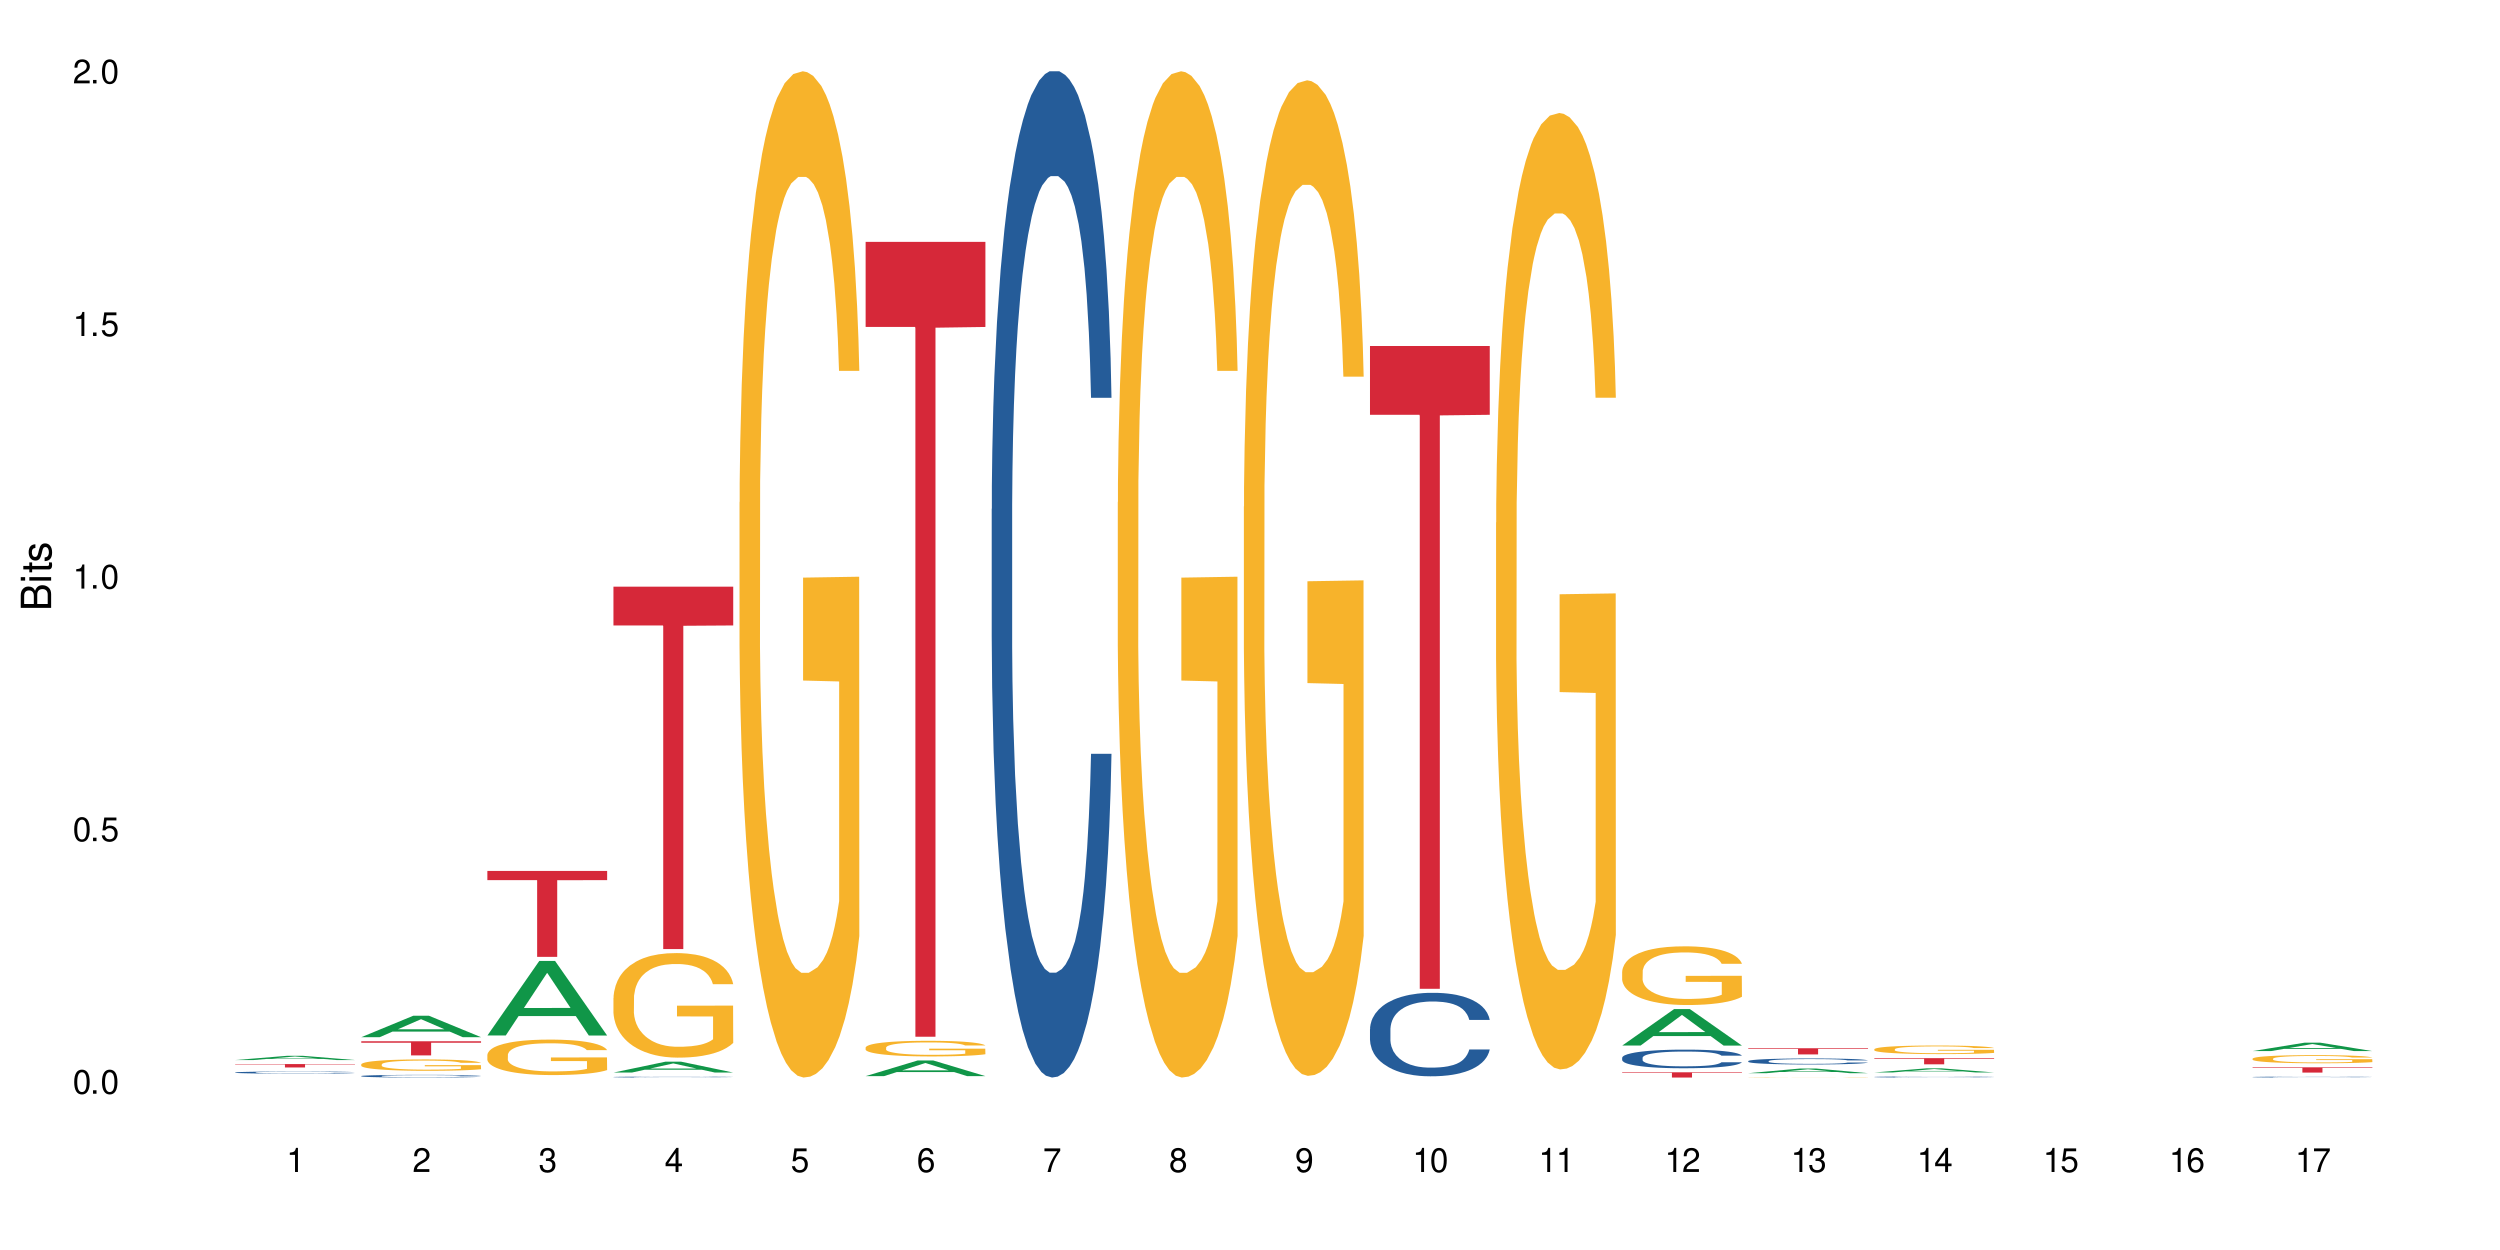 <?xml version="1.0" encoding="UTF-8"?>
<svg xmlns="http://www.w3.org/2000/svg" xmlns:xlink="http://www.w3.org/1999/xlink" width="720" height="360" viewBox="0 0 720 360">
<defs>
<g>
<g id="glyph-0-0">
</g>
<g id="glyph-0-1">
<path d="M 2.641 -6.938 C 2 -6.938 1.422 -6.656 1.078 -6.172 C 0.641 -5.562 0.406 -4.641 0.406 -3.359 C 0.406 -1.016 1.188 0.219 2.641 0.219 C 4.078 0.219 4.859 -1.016 4.859 -3.297 C 4.859 -4.641 4.656 -5.547 4.203 -6.172 C 3.844 -6.656 3.281 -6.938 2.641 -6.938 Z M 2.641 -6.188 C 3.547 -6.188 4 -5.25 4 -3.375 C 4 -1.406 3.562 -0.484 2.625 -0.484 C 1.734 -0.484 1.281 -1.438 1.281 -3.344 C 1.281 -5.25 1.734 -6.188 2.641 -6.188 Z M 2.641 -6.188 "/>
</g>
<g id="glyph-0-2">
<path d="M 1.828 -1 L 0.828 -1 L 0.828 0 L 1.828 0 Z M 1.828 -1 "/>
</g>
<g id="glyph-0-3">
<path d="M 4.562 -6.797 L 1.062 -6.797 L 0.547 -3.094 L 1.328 -3.094 C 1.719 -3.562 2.047 -3.734 2.578 -3.734 C 3.484 -3.734 4.062 -3.109 4.062 -2.094 C 4.062 -1.125 3.484 -0.531 2.578 -0.531 C 1.828 -0.531 1.375 -0.906 1.188 -1.672 L 0.328 -1.672 C 0.453 -1.109 0.547 -0.844 0.75 -0.594 C 1.125 -0.078 1.828 0.219 2.594 0.219 C 3.969 0.219 4.922 -0.781 4.922 -2.219 C 4.922 -3.562 4.031 -4.484 2.719 -4.484 C 2.25 -4.484 1.859 -4.359 1.469 -4.062 L 1.734 -5.969 L 4.562 -5.969 Z M 4.562 -6.797 "/>
</g>
<g id="glyph-0-4">
<path d="M 2.484 -4.938 L 2.484 0 L 3.328 0 L 3.328 -6.938 L 2.766 -6.938 C 2.469 -5.875 2.281 -5.734 0.984 -5.562 L 0.984 -4.938 Z M 2.484 -4.938 "/>
</g>
<g id="glyph-0-5">
<path d="M 4.859 -0.828 L 1.281 -0.828 C 1.359 -1.406 1.672 -1.781 2.5 -2.281 L 3.469 -2.828 C 4.406 -3.344 4.906 -4.062 4.906 -4.906 C 4.906 -5.484 4.672 -6.031 4.266 -6.406 C 3.859 -6.766 3.375 -6.938 2.719 -6.938 C 1.859 -6.938 1.219 -6.625 0.844 -6.031 C 0.609 -5.672 0.5 -5.234 0.484 -4.531 L 1.328 -4.531 C 1.359 -5.016 1.406 -5.281 1.531 -5.516 C 1.75 -5.938 2.188 -6.203 2.703 -6.203 C 3.469 -6.203 4.031 -5.641 4.031 -4.891 C 4.031 -4.344 3.719 -3.859 3.125 -3.516 L 2.234 -3 C 0.812 -2.172 0.406 -1.531 0.328 -0.016 L 4.859 -0.016 Z M 4.859 -0.828 "/>
</g>
<g id="glyph-0-6">
<path d="M 2.125 -3.188 L 2.578 -3.188 C 3.5 -3.188 3.984 -2.766 3.984 -1.922 C 3.984 -1.062 3.469 -0.531 2.594 -0.531 C 1.656 -0.531 1.203 -1 1.156 -2.016 L 0.312 -2.016 C 0.344 -1.453 0.438 -1.094 0.609 -0.781 C 0.953 -0.109 1.625 0.219 2.547 0.219 C 3.953 0.219 4.859 -0.625 4.859 -1.938 C 4.859 -2.828 4.516 -3.297 3.703 -3.594 C 4.344 -3.844 4.656 -4.328 4.656 -5.031 C 4.656 -6.219 3.875 -6.938 2.578 -6.938 C 1.203 -6.938 0.484 -6.172 0.453 -4.703 L 1.297 -4.703 C 1.312 -5.125 1.344 -5.359 1.453 -5.578 C 1.641 -5.969 2.062 -6.203 2.594 -6.203 C 3.344 -6.203 3.797 -5.75 3.797 -5 C 3.797 -4.516 3.609 -4.219 3.25 -4.047 C 3.016 -3.953 2.703 -3.922 2.125 -3.906 Z M 2.125 -3.188 "/>
</g>
<g id="glyph-0-7">
<path d="M 3.141 -1.672 L 3.141 0 L 3.984 0 L 3.984 -1.672 L 4.984 -1.672 L 4.984 -2.438 L 3.984 -2.438 L 3.984 -6.938 L 3.359 -6.938 L 0.266 -2.578 L 0.266 -1.672 Z M 3.141 -2.438 L 1 -2.438 L 3.141 -5.5 Z M 3.141 -2.438 "/>
</g>
<g id="glyph-0-8">
<path d="M 4.781 -5.125 C 4.609 -6.266 3.891 -6.938 2.844 -6.938 C 2.094 -6.938 1.422 -6.578 1.031 -5.953 C 0.594 -5.266 0.406 -4.422 0.406 -3.172 C 0.406 -2 0.578 -1.25 0.984 -0.641 C 1.359 -0.078 1.953 0.219 2.703 0.219 C 3.984 0.219 4.922 -0.75 4.922 -2.094 C 4.922 -3.375 4.062 -4.281 2.844 -4.281 C 2.172 -4.281 1.641 -4.031 1.281 -3.516 C 1.281 -5.234 1.828 -6.188 2.797 -6.188 C 3.391 -6.188 3.797 -5.797 3.938 -5.125 Z M 2.734 -3.531 C 3.547 -3.531 4.062 -2.953 4.062 -2.031 C 4.062 -1.156 3.484 -0.531 2.703 -0.531 C 1.922 -0.531 1.328 -1.188 1.328 -2.078 C 1.328 -2.938 1.906 -3.531 2.734 -3.531 Z M 2.734 -3.531 "/>
</g>
<g id="glyph-0-9">
<path d="M 4.984 -6.797 L 0.438 -6.797 L 0.438 -5.969 L 4.109 -5.969 C 2.5 -3.656 1.828 -2.234 1.328 0 L 2.219 0 C 2.594 -2.172 3.453 -4.047 4.984 -6.094 Z M 4.984 -6.797 "/>
</g>
<g id="glyph-0-10">
<path d="M 3.75 -3.656 C 4.469 -4.094 4.688 -4.438 4.688 -5.078 C 4.688 -6.172 3.844 -6.938 2.641 -6.938 C 1.438 -6.938 0.594 -6.172 0.594 -5.094 C 0.594 -4.438 0.812 -4.094 1.516 -3.656 C 0.734 -3.266 0.359 -2.703 0.359 -1.922 C 0.359 -0.656 1.281 0.219 2.641 0.219 C 3.984 0.219 4.922 -0.656 4.922 -1.922 C 4.922 -2.703 4.531 -3.266 3.75 -3.656 Z M 2.641 -6.188 C 3.359 -6.188 3.812 -5.75 3.812 -5.062 C 3.812 -4.406 3.344 -3.984 2.641 -3.984 C 1.922 -3.984 1.453 -4.406 1.453 -5.078 C 1.453 -5.75 1.922 -6.188 2.641 -6.188 Z M 2.641 -3.266 C 3.484 -3.266 4.062 -2.719 4.062 -1.906 C 4.062 -1.078 3.484 -0.531 2.625 -0.531 C 1.797 -0.531 1.219 -1.094 1.219 -1.906 C 1.219 -2.719 1.781 -3.266 2.641 -3.266 Z M 2.641 -3.266 "/>
</g>
<g id="glyph-0-11">
<path d="M 0.516 -1.578 C 0.672 -0.453 1.406 0.219 2.438 0.219 C 3.188 0.219 3.859 -0.141 4.266 -0.766 C 4.688 -1.453 4.891 -2.297 4.891 -3.547 C 4.891 -4.719 4.703 -5.453 4.312 -6.078 C 3.938 -6.641 3.344 -6.938 2.594 -6.938 C 1.297 -6.938 0.359 -5.969 0.359 -4.625 C 0.359 -3.344 1.234 -2.453 2.453 -2.453 C 3.094 -2.453 3.578 -2.672 4.016 -3.203 C 4 -1.484 3.469 -0.531 2.5 -0.531 C 1.906 -0.531 1.484 -0.906 1.359 -1.578 Z M 2.578 -6.203 C 3.375 -6.203 3.969 -5.531 3.969 -4.641 C 3.969 -3.797 3.391 -3.188 2.547 -3.188 C 1.734 -3.188 1.234 -3.766 1.234 -4.688 C 1.234 -5.562 1.797 -6.203 2.578 -6.203 Z M 2.578 -6.203 "/>
</g>
<g id="glyph-1-0">
</g>
<g id="glyph-1-1">
<path d="M 0 -0.953 L 0 -4.891 C 0 -5.719 -0.234 -6.344 -0.734 -6.797 C -1.188 -7.234 -1.812 -7.469 -2.5 -7.469 C -3.547 -7.469 -4.188 -7 -4.625 -5.875 C -4.984 -6.688 -5.625 -7.094 -6.531 -7.094 C -7.172 -7.094 -7.734 -6.859 -8.141 -6.391 C -8.562 -5.922 -8.75 -5.344 -8.75 -4.5 L -8.75 -0.953 Z M -4.984 -2.062 L -7.766 -2.062 L -7.766 -4.219 C -7.766 -4.844 -7.688 -5.203 -7.453 -5.5 C -7.219 -5.812 -6.859 -5.969 -6.375 -5.969 C -5.891 -5.969 -5.531 -5.812 -5.297 -5.5 C -5.062 -5.203 -4.984 -4.844 -4.984 -4.219 Z M -0.984 -2.062 L -4 -2.062 L -4 -4.781 C -4 -5.766 -3.438 -6.359 -2.484 -6.359 C -1.547 -6.359 -0.984 -5.766 -0.984 -4.781 Z M -0.984 -2.062 "/>
</g>
<g id="glyph-1-2">
<path d="M -6.281 -1.797 L -6.281 -0.797 L 0 -0.797 L 0 -1.797 Z M -8.75 -1.797 L -8.75 -0.797 L -7.484 -0.797 L -7.484 -1.797 Z M -8.75 -1.797 "/>
</g>
<g id="glyph-1-3">
<path d="M -6.281 -3.047 L -6.281 -2.016 L -8.016 -2.016 L -8.016 -1.016 L -6.281 -1.016 L -6.281 -0.172 L -5.469 -0.172 L -5.469 -1.016 L -0.719 -1.016 C -0.078 -1.016 0.281 -1.453 0.281 -2.234 C 0.281 -2.5 0.25 -2.719 0.188 -3.047 L -0.641 -3.047 C -0.609 -2.906 -0.594 -2.766 -0.594 -2.562 C -0.594 -2.141 -0.719 -2.016 -1.156 -2.016 L -5.469 -2.016 L -5.469 -3.047 Z M -6.281 -3.047 "/>
</g>
<g id="glyph-1-4">
<path d="M -4.531 -5.25 C -5.766 -5.25 -6.469 -4.422 -6.469 -2.969 C -6.469 -1.516 -5.719 -0.562 -4.547 -0.562 C -3.562 -0.562 -3.094 -1.062 -2.734 -2.562 L -2.516 -3.484 C -2.344 -4.188 -2.094 -4.469 -1.641 -4.469 C -1.047 -4.469 -0.641 -3.875 -0.641 -3 C -0.641 -2.453 -0.797 -2 -1.062 -1.75 C -1.25 -1.594 -1.422 -1.531 -1.875 -1.469 L -1.875 -0.406 C -0.422 -0.453 0.281 -1.266 0.281 -2.922 C 0.281 -4.5 -0.5 -5.516 -1.719 -5.516 C -2.656 -5.516 -3.172 -4.984 -3.469 -3.734 L -3.703 -2.766 C -3.891 -1.953 -4.156 -1.609 -4.594 -1.609 C -5.188 -1.609 -5.547 -2.125 -5.547 -2.938 C -5.547 -3.75 -5.203 -4.172 -4.531 -4.203 Z M -4.531 -5.25 "/>
</g>
</g>
</defs>
<rect x="-72" y="-36" width="864" height="432" fill="rgb(100%, 100%, 100%)" fill-opacity="1"/>
<path fill-rule="nonzero" fill="rgb(6.275%, 58.824%, 28.235%)" fill-opacity="1" d="M 67.73 305.293 L 67.77 305.293 L 82.695 304.07 L 87.227 304.07 L 102.23 305.297 L 96.957 305.297 L 93.199 304.977 L 76.723 304.977 L 73.039 305.293 L 67.73 305.293 L 78.309 304.844 L 91.688 304.844 L 85.016 304.27 L 84.941 304.27 L 84.871 304.273 L 78.273 304.844 L 78.309 304.844 Z M 67.73 305.293 "/>
<path fill-rule="nonzero" fill="rgb(14.51%, 36.078%, 60%)" fill-opacity="1" d="M 67.73 308.867 L 67.773 308.863 L 67.773 308.852 L 67.898 308.832 L 68.195 308.805 L 68.488 308.785 L 69.246 308.75 L 70.297 308.719 L 71.391 308.695 L 72.191 308.68 L 72.906 308.668 L 74.547 308.648 L 75.598 308.637 L 76.734 308.629 L 78.121 308.617 L 79.133 308.613 L 81.402 308.605 L 83.086 308.602 L 84.391 308.598 L 87.211 308.598 L 88.891 308.602 L 90.113 308.602 L 91.457 308.609 L 92.594 308.613 L 94.57 308.625 L 96.34 308.641 L 97.137 308.648 L 98.402 308.668 L 99.367 308.684 L 100.043 308.699 L 100.797 308.719 L 101.473 308.746 L 101.977 308.773 L 102.23 308.797 L 96.34 308.797 L 96.043 308.773 L 95.707 308.758 L 95.078 308.734 L 94.445 308.719 L 93.562 308.703 L 92.762 308.691 L 91.668 308.68 L 90.703 308.676 L 89.691 308.668 L 88.723 308.664 L 83.93 308.664 L 82.289 308.668 L 81.402 308.672 L 80.141 308.68 L 79.258 308.688 L 78.207 308.699 L 77.492 308.707 L 76.609 308.723 L 75.977 308.734 L 75.262 308.754 L 74.84 308.77 L 74.461 308.785 L 74.125 308.801 L 73.875 308.82 L 73.703 308.844 L 73.621 308.863 L 73.621 308.949 L 73.703 308.969 L 73.914 308.992 L 74.461 309.027 L 75.262 309.059 L 76.188 309.082 L 77.07 309.098 L 77.574 309.105 L 78.25 309.113 L 79.301 309.125 L 80.816 309.137 L 81.699 309.141 L 83.043 309.148 L 87.926 309.148 L 89.02 309.145 L 90.156 309.141 L 91.711 309.129 L 92.68 309.121 L 93.52 309.109 L 94.152 309.098 L 94.57 309.09 L 95.203 309.074 L 95.707 309.055 L 96.086 309.035 L 96.34 309.016 L 102.23 309.016 L 101.977 309.039 L 101.598 309.059 L 101.219 309.074 L 100.629 309.094 L 99.957 309.113 L 98.988 309.133 L 98.191 309.145 L 97.137 309.16 L 96.172 309.172 L 95.117 309.18 L 93.562 309.191 L 92.551 309.195 L 91.457 309.203 L 90.156 309.207 L 88.516 309.211 L 86.746 309.211 L 85.105 309.215 L 83.34 309.211 L 82.035 309.211 L 80.309 309.203 L 78.164 309.195 L 76.609 309.184 L 75.387 309.172 L 74.336 309.16 L 73.156 309.148 L 71.645 309.121 L 70.719 309.102 L 70.086 309.086 L 69.371 309.066 L 68.867 309.047 L 68.277 309.016 L 67.855 308.973 L 67.73 308.941 Z M 67.73 308.867 "/>
<path fill-rule="nonzero" fill="rgb(83.922%, 15.686%, 22.353%)" fill-opacity="1" d="M 67.73 306.457 L 102.23 306.457 L 102.23 306.562 L 87.852 306.562 L 87.852 307.434 L 82.066 307.434 L 82.066 306.566 L 81.984 306.562 L 67.73 306.562 Z M 67.73 306.457 "/>
<path fill-rule="nonzero" fill="rgb(6.275%, 58.824%, 28.235%)" fill-opacity="1" d="M 104.043 298.707 L 104.082 298.699 L 119.008 292.539 L 123.543 292.539 L 138.543 298.711 L 133.273 298.711 L 129.512 297.102 L 113.039 297.102 L 109.352 298.707 L 104.043 298.707 L 114.621 296.434 L 128 296.43 L 121.332 293.551 L 121.258 293.543 L 121.184 293.559 L 114.586 296.43 L 114.621 296.434 Z M 104.043 298.707 "/>
<path fill-rule="nonzero" fill="rgb(14.51%, 36.078%, 60%)" fill-opacity="1" d="M 104.043 309.895 L 104.086 309.895 L 104.086 309.879 L 104.211 309.852 L 104.508 309.816 L 104.801 309.793 L 105.559 309.754 L 106.609 309.711 L 107.703 309.68 L 108.504 309.664 L 109.219 309.648 L 110.859 309.621 L 111.91 309.609 L 113.047 309.598 L 114.438 309.586 L 115.445 309.578 L 117.719 309.566 L 119.398 309.562 L 120.703 309.559 L 123.523 309.559 L 125.207 309.562 L 126.426 309.566 L 127.773 309.57 L 128.91 309.578 L 130.887 309.594 L 132.652 309.613 L 133.453 309.625 L 134.715 309.645 L 135.684 309.668 L 136.355 309.688 L 137.113 309.711 L 137.785 309.742 L 138.289 309.781 L 138.543 309.809 L 132.652 309.809 L 132.359 309.781 L 132.023 309.762 L 131.391 309.73 L 130.758 309.711 L 129.875 309.691 L 129.078 309.676 L 127.984 309.664 L 127.016 309.656 L 126.004 309.648 L 125.039 309.645 L 123.188 309.641 L 120.242 309.641 L 118.602 309.648 L 117.719 309.652 L 116.457 309.66 L 115.57 309.672 L 114.52 309.684 L 113.805 309.695 L 112.922 309.715 L 112.289 309.73 L 111.574 309.754 L 111.156 309.773 L 110.777 309.793 L 110.438 309.816 L 110.188 309.84 L 110.02 309.867 L 109.934 309.891 L 109.934 310 L 110.02 310.027 L 110.23 310.059 L 110.777 310.102 L 111.574 310.137 L 112.5 310.168 L 113.383 310.188 L 113.891 310.199 L 114.562 310.211 L 115.613 310.223 L 117.129 310.238 L 118.012 310.242 L 119.359 310.25 L 124.238 310.25 L 125.332 310.246 L 126.469 310.238 L 128.023 310.227 L 128.992 310.215 L 129.832 310.203 L 130.465 310.191 L 130.887 310.18 L 131.516 310.156 L 132.023 310.133 L 132.398 310.109 L 132.652 310.082 L 138.543 310.082 L 138.289 310.113 L 137.91 310.141 L 137.531 310.16 L 136.945 310.184 L 136.27 310.207 L 135.305 310.23 L 134.504 310.246 L 133.453 310.266 L 132.484 310.277 L 131.434 310.289 L 129.875 310.305 L 128.867 310.312 L 127.773 310.316 L 126.469 310.324 L 124.828 310.328 L 123.059 310.332 L 119.652 310.332 L 118.348 310.328 L 116.625 310.32 L 114.477 310.309 L 112.922 310.297 L 111.703 310.281 L 110.648 310.27 L 109.473 310.25 L 107.957 310.219 L 107.031 310.195 L 106.402 310.176 L 105.684 310.148 L 105.18 310.121 L 104.59 310.082 L 104.172 310.031 L 104.043 309.992 Z M 104.043 309.895 "/>
<path fill-rule="nonzero" fill="rgb(96.863%, 70.196%, 16.863%)" fill-opacity="1" d="M 104.043 306.52 L 104.086 306.516 L 104.086 306.457 L 104.254 306.32 L 104.676 306.137 L 105.223 305.984 L 105.812 305.863 L 106.191 305.801 L 106.82 305.711 L 107.367 305.645 L 108.758 305.512 L 110.523 305.383 L 111.492 305.328 L 112.586 305.277 L 114.141 305.223 L 114.855 305.203 L 117.043 305.152 L 119.527 305.125 L 122.262 305.113 L 123.523 305.117 L 125.25 305.129 L 127.605 305.164 L 128.949 305.191 L 130.004 305.223 L 131.098 305.262 L 132.441 305.32 L 133.703 305.395 L 134.715 305.465 L 135.723 305.555 L 136.566 305.652 L 137.281 305.754 L 137.91 305.883 L 138.289 305.984 L 138.543 306.09 L 132.695 306.09 L 132.359 305.984 L 131.98 305.906 L 131.348 305.805 L 130.719 305.734 L 130.086 305.676 L 128.91 305.602 L 127.898 305.551 L 126.637 305.512 L 125.418 305.484 L 124.027 305.465 L 123.188 305.457 L 120.957 305.457 L 118.938 305.48 L 117.758 305.504 L 116.918 305.527 L 115.738 305.574 L 115.023 305.609 L 114.605 305.633 L 113.344 305.727 L 112.5 305.809 L 112.039 305.867 L 111.449 305.957 L 111.027 306.039 L 110.566 306.156 L 110.312 306.246 L 109.977 306.449 L 109.934 306.988 L 110.062 307.105 L 110.312 307.227 L 110.648 307.336 L 111.156 307.449 L 111.66 307.535 L 112.543 307.652 L 113.301 307.73 L 113.891 307.781 L 115.023 307.863 L 115.488 307.891 L 116.582 307.941 L 117.719 307.984 L 119.105 308.02 L 120.156 308.039 L 121.84 308.055 L 123.984 308.055 L 126.512 308.035 L 128.109 308.012 L 129.203 307.988 L 129.918 307.969 L 130.801 307.934 L 131.434 307.902 L 132.023 307.871 L 132.738 307.82 L 132.738 307.105 L 122.344 307.102 L 122.344 306.766 L 138.5 306.762 L 138.543 307.934 L 137.66 308.016 L 136.566 308.094 L 135.512 308.152 L 134.418 308.203 L 132.863 308.262 L 131.602 308.297 L 129.664 308.34 L 127.898 308.367 L 126.047 308.383 L 124.406 308.395 L 122.473 308.395 L 120.746 308.391 L 118.895 308.371 L 117.422 308.348 L 116.078 308.316 L 114.73 308.277 L 113.047 308.215 L 111.953 308.164 L 110.816 308.102 L 109.684 308.027 L 108.672 307.945 L 108 307.883 L 107.324 307.812 L 106.609 307.723 L 105.938 307.621 L 105.434 307.527 L 104.969 307.422 L 104.633 307.324 L 104.297 307.188 L 104.129 307.082 L 104.043 306.988 Z M 104.043 306.52 "/>
<path fill-rule="nonzero" fill="rgb(83.922%, 15.686%, 22.353%)" fill-opacity="1" d="M 104.043 299.875 L 138.543 299.875 L 138.543 300.312 L 124.164 300.316 L 124.164 303.949 L 118.379 303.949 L 118.379 300.32 L 118.297 300.312 L 104.043 300.312 Z M 104.043 299.875 "/>
<path fill-rule="nonzero" fill="rgb(6.275%, 58.824%, 28.235%)" fill-opacity="1" d="M 140.359 298.219 L 140.395 298.199 L 155.32 276.742 L 159.855 276.742 L 174.855 298.238 L 169.586 298.238 L 165.828 292.629 L 149.352 292.629 L 145.664 298.219 L 140.359 298.219 L 150.938 290.309 L 164.316 290.285 L 157.645 280.254 L 157.57 280.234 L 157.496 280.293 L 150.898 290.285 L 150.938 290.309 Z M 140.359 298.219 "/>
<path fill-rule="nonzero" fill="rgb(96.863%, 70.196%, 16.863%)" fill-opacity="1" d="M 140.359 303.781 L 140.398 303.77 L 140.398 303.582 L 140.57 303.164 L 140.988 302.586 L 141.535 302.109 L 142.125 301.734 L 142.504 301.539 L 143.137 301.262 L 143.684 301.055 L 145.07 300.637 L 146.836 300.242 L 147.805 300.074 L 148.898 299.918 L 150.457 299.738 L 151.172 299.676 L 153.359 299.523 L 155.84 299.43 L 158.574 299.402 L 159.836 299.414 L 161.562 299.449 L 163.918 299.555 L 165.266 299.645 L 166.316 299.738 L 167.41 299.859 L 168.754 300.047 L 170.02 300.27 L 171.027 300.496 L 172.039 300.773 L 172.879 301.074 L 173.594 301.402 L 174.227 301.793 L 174.605 302.117 L 174.855 302.445 L 169.008 302.445 L 168.672 302.117 L 168.293 301.867 L 167.66 301.559 L 167.031 301.336 L 166.398 301.156 L 165.223 300.914 L 164.211 300.766 L 162.949 300.637 L 161.73 300.551 L 160.34 300.496 L 159.5 300.477 L 157.27 300.477 L 155.25 300.543 L 154.074 300.617 L 153.23 300.691 L 152.055 300.832 L 151.34 300.941 L 150.918 301.02 L 149.656 301.309 L 148.812 301.566 L 148.352 301.746 L 147.762 302.027 L 147.344 302.277 L 146.879 302.652 L 146.625 302.93 L 146.289 303.566 L 146.25 305.246 L 146.375 305.598 L 146.625 305.98 L 146.965 306.316 L 147.469 306.672 L 147.973 306.941 L 148.855 307.309 L 149.613 307.551 L 150.203 307.707 L 151.34 307.961 L 151.801 308.043 L 152.895 308.211 L 154.031 308.344 L 155.418 308.453 L 156.473 308.512 L 158.152 308.559 L 160.301 308.559 L 162.824 308.5 L 164.422 308.426 L 165.516 308.352 L 166.23 308.285 L 167.113 308.184 L 167.746 308.09 L 168.336 307.988 L 169.051 307.828 L 169.051 305.598 L 158.66 305.59 L 158.66 304.547 L 174.812 304.535 L 174.855 308.184 L 173.973 308.438 L 172.879 308.68 L 171.828 308.867 L 170.734 309.023 L 169.176 309.203 L 167.914 309.312 L 165.98 309.445 L 164.211 309.527 L 162.359 309.582 L 160.719 309.613 L 158.785 309.621 L 157.059 309.602 L 155.211 309.547 L 153.738 309.473 L 152.391 309.379 L 151.043 309.258 L 149.359 309.062 L 148.266 308.902 L 147.133 308.707 L 145.996 308.473 L 144.984 308.223 L 144.312 308.027 L 143.641 307.801 L 142.926 307.523 L 142.25 307.203 L 141.746 306.914 L 141.285 306.59 L 140.945 306.281 L 140.609 305.859 L 140.441 305.523 L 140.359 305.234 Z M 140.359 303.781 "/>
<path fill-rule="nonzero" fill="rgb(83.922%, 15.686%, 22.353%)" fill-opacity="1" d="M 140.359 250.828 L 174.855 250.828 L 174.855 253.477 L 160.477 253.5 L 160.477 275.578 L 154.695 275.578 L 154.695 253.523 L 154.609 253.477 L 140.359 253.477 Z M 140.359 250.828 "/>
<path fill-rule="nonzero" fill="rgb(6.275%, 58.824%, 28.235%)" fill-opacity="1" d="M 176.672 308.898 L 176.707 308.895 L 191.637 305.766 L 196.168 305.766 L 211.168 308.898 L 205.898 308.898 L 202.141 308.082 L 185.664 308.082 L 181.98 308.898 L 176.672 308.898 L 187.25 307.742 L 200.629 307.742 L 193.957 306.277 L 193.883 306.273 L 193.809 306.285 L 187.211 307.742 L 187.25 307.742 Z M 176.672 308.898 "/>
<path fill-rule="nonzero" fill="rgb(14.51%, 36.078%, 60%)" fill-opacity="1" d="M 176.672 310.18 L 176.715 310.18 L 176.715 310.176 L 176.84 310.164 L 177.133 310.152 L 177.43 310.145 L 178.188 310.129 L 179.238 310.117 L 180.332 310.105 L 181.133 310.102 L 181.848 310.094 L 183.488 310.086 L 184.539 310.082 L 185.676 310.078 L 187.062 310.074 L 188.074 310.07 L 190.344 310.066 L 192.027 310.066 L 193.332 310.062 L 196.152 310.062 L 197.832 310.066 L 200.398 310.066 L 201.535 310.07 L 203.512 310.074 L 205.281 310.082 L 206.078 310.086 L 207.34 310.094 L 208.309 310.102 L 208.98 310.109 L 209.738 310.117 L 210.414 310.129 L 210.918 310.141 L 211.168 310.152 L 205.281 310.152 L 204.984 310.141 L 204.648 310.133 L 204.02 310.125 L 203.387 310.117 L 202.504 310.109 L 201.703 310.105 L 200.609 310.102 L 199.641 310.098 L 198.633 310.094 L 197.664 310.094 L 195.812 310.09 L 193.668 310.09 L 192.867 310.094 L 191.227 310.094 L 190.344 310.098 L 189.082 310.098 L 188.199 310.102 L 187.148 310.109 L 186.434 310.113 L 185.547 310.117 L 184.918 310.125 L 184.203 310.133 L 183.781 310.137 L 183.402 310.145 L 183.066 310.152 L 182.812 310.16 L 182.645 310.172 L 182.562 310.18 L 182.562 310.219 L 182.645 310.227 L 182.855 310.238 L 183.402 310.25 L 184.203 310.266 L 185.129 310.273 L 186.012 310.281 L 186.516 310.285 L 187.188 310.289 L 188.242 310.293 L 189.754 310.301 L 190.641 310.301 L 191.984 310.305 L 196.867 310.305 L 197.961 310.301 L 199.094 310.301 L 200.652 310.297 L 201.621 310.293 L 202.461 310.289 L 203.094 310.281 L 203.512 310.277 L 204.145 310.27 L 204.648 310.262 L 205.027 310.254 L 205.281 310.246 L 211.168 310.246 L 210.918 310.254 L 210.539 310.266 L 210.16 310.273 L 209.57 310.281 L 208.898 310.289 L 207.93 310.297 L 207.133 310.305 L 206.078 310.309 L 205.113 310.312 L 204.059 310.316 L 202.504 310.324 L 201.492 310.324 L 200.398 310.328 L 199.094 310.328 L 197.453 310.332 L 190.977 310.332 L 189.25 310.328 L 187.105 310.324 L 185.547 310.32 L 184.328 310.316 L 183.277 310.309 L 182.098 310.305 L 180.586 310.293 L 179.66 310.285 L 179.027 310.277 L 178.312 310.27 L 177.809 310.258 L 177.219 310.246 L 176.797 310.227 L 176.672 310.215 Z M 176.672 310.18 "/>
<path fill-rule="nonzero" fill="rgb(96.863%, 70.196%, 16.863%)" fill-opacity="1" d="M 176.672 287.387 L 176.715 287.359 L 176.715 286.809 L 176.883 285.57 L 177.305 283.867 L 177.852 282.465 L 178.438 281.363 L 178.816 280.785 L 179.449 279.961 L 179.996 279.355 L 181.383 278.117 L 183.152 276.965 L 184.117 276.469 L 185.211 276 L 186.77 275.48 L 187.484 275.285 L 189.672 274.848 L 192.152 274.57 L 194.887 274.488 L 196.152 274.516 L 197.875 274.625 L 200.23 274.93 L 201.578 275.203 L 202.629 275.48 L 203.723 275.836 L 205.07 276.387 L 206.332 277.047 L 207.34 277.707 L 208.352 278.531 L 209.191 279.41 L 209.906 280.375 L 210.539 281.527 L 210.918 282.492 L 211.168 283.453 L 205.32 283.453 L 204.984 282.492 L 204.605 281.75 L 203.977 280.84 L 203.344 280.18 L 202.715 279.66 L 201.535 278.945 L 200.527 278.504 L 199.266 278.117 L 198.043 277.871 L 196.656 277.707 L 195.812 277.652 L 193.586 277.652 L 191.566 277.844 L 190.387 278.062 L 189.547 278.285 L 188.367 278.695 L 187.652 279.027 L 187.23 279.246 L 185.969 280.098 L 185.129 280.867 L 184.664 281.391 L 184.078 282.215 L 183.656 282.957 L 183.191 284.059 L 182.941 284.883 L 182.605 286.754 L 182.562 291.703 L 182.688 292.75 L 182.941 293.875 L 183.277 294.867 L 183.781 295.91 L 184.285 296.711 L 185.172 297.781 L 185.926 298.496 L 186.516 298.965 L 187.652 299.707 L 188.113 299.953 L 189.207 300.449 L 190.344 300.836 L 191.734 301.164 L 192.785 301.328 L 194.469 301.469 L 196.613 301.469 L 199.137 301.301 L 200.734 301.082 L 201.828 300.863 L 202.547 300.668 L 203.43 300.367 L 204.059 300.094 L 204.648 299.789 L 205.363 299.32 L 205.363 292.75 L 194.973 292.723 L 194.973 289.641 L 211.129 289.613 L 211.168 300.367 L 210.285 301.109 L 209.191 301.824 L 208.141 302.375 L 207.047 302.844 L 205.488 303.363 L 204.227 303.695 L 202.293 304.078 L 200.527 304.328 L 198.676 304.492 L 197.035 304.574 L 195.098 304.602 L 193.375 304.547 L 191.523 304.383 L 190.051 304.164 L 188.703 303.887 L 187.359 303.531 L 185.676 302.953 L 184.582 302.484 L 183.445 301.906 L 182.309 301.219 L 181.301 300.477 L 180.625 299.898 L 179.953 299.238 L 179.238 298.414 L 178.566 297.48 L 178.059 296.625 L 177.598 295.664 L 177.262 294.758 L 176.926 293.52 L 176.758 292.527 L 176.672 291.676 Z M 176.672 287.387 "/>
<path fill-rule="nonzero" fill="rgb(83.922%, 15.686%, 22.353%)" fill-opacity="1" d="M 176.672 168.957 L 211.168 168.957 L 211.168 180.129 L 196.793 180.227 L 196.793 273.324 L 191.008 273.324 L 191.008 180.324 L 190.922 180.129 L 176.672 180.129 Z M 176.672 168.957 "/>
<path fill-rule="nonzero" fill="rgb(96.863%, 70.196%, 16.863%)" fill-opacity="1" d="M 212.984 144.652 L 213.027 144.387 L 213.027 139.094 L 213.195 127.184 L 213.617 110.777 L 214.164 97.277 L 214.754 86.691 L 215.133 81.133 L 215.762 73.195 L 216.309 67.371 L 217.699 55.461 L 219.465 44.348 L 220.434 39.582 L 221.527 35.082 L 223.082 30.055 L 223.797 28.203 L 225.984 23.965 L 228.469 21.32 L 231.203 20.527 L 232.465 20.789 L 234.188 21.848 L 236.547 24.762 L 237.891 27.406 L 238.941 30.055 L 240.035 33.496 L 241.383 38.789 L 242.645 45.141 L 243.656 51.492 L 244.664 59.43 L 245.508 67.902 L 246.223 77.164 L 246.852 88.281 L 247.23 97.543 L 247.484 106.805 L 241.637 106.805 L 241.301 97.543 L 240.922 90.398 L 240.289 81.664 L 239.656 75.312 L 239.027 70.281 L 237.848 63.402 L 236.84 59.168 L 235.578 55.461 L 234.355 53.078 L 232.969 51.492 L 232.129 50.961 L 229.898 50.961 L 227.879 52.816 L 226.699 54.934 L 225.859 57.051 L 224.68 61.02 L 223.965 64.195 L 223.547 66.312 L 222.281 74.516 L 221.441 81.93 L 220.98 86.957 L 220.391 94.898 L 219.969 102.043 L 219.508 112.629 L 219.254 120.57 L 218.918 138.566 L 218.875 186.207 L 219 196.262 L 219.254 207.113 L 219.59 216.641 L 220.094 226.699 L 220.602 234.375 L 221.484 244.695 L 222.242 251.578 L 222.828 256.078 L 223.965 263.223 L 224.43 265.605 L 225.523 270.367 L 226.66 274.074 L 228.047 277.25 L 229.098 278.836 L 230.781 280.16 L 232.926 280.16 L 235.449 278.574 L 237.051 276.457 L 238.145 274.34 L 238.859 272.484 L 239.742 269.574 L 240.375 266.926 L 240.961 264.016 L 241.676 259.516 L 241.676 196.262 L 231.285 195.996 L 231.285 166.355 L 247.441 166.09 L 247.484 269.574 L 246.602 276.719 L 245.508 283.602 L 244.453 288.895 L 243.359 293.395 L 241.805 298.422 L 240.543 301.598 L 238.605 305.305 L 236.84 307.688 L 234.988 309.273 L 233.348 310.066 L 231.414 310.332 L 229.688 309.805 L 227.836 308.215 L 226.363 306.098 L 225.02 303.453 L 223.672 300.012 L 221.988 294.453 L 220.895 289.953 L 219.758 284.395 L 218.621 277.777 L 217.613 270.633 L 216.941 265.074 L 216.266 258.723 L 215.551 250.781 L 214.879 241.785 L 214.375 233.578 L 213.91 224.316 L 213.574 215.582 L 213.238 203.672 L 213.07 194.145 L 212.984 185.941 Z M 212.984 144.652 "/>
<path fill-rule="nonzero" fill="rgb(6.275%, 58.824%, 28.235%)" fill-opacity="1" d="M 249.301 309.922 L 249.336 309.918 L 264.262 305.422 L 268.797 305.422 L 283.797 309.926 L 278.527 309.926 L 274.766 308.75 L 258.293 308.75 L 254.605 309.922 L 249.301 309.922 L 259.875 308.266 L 273.258 308.262 L 266.586 306.156 L 266.512 306.152 L 266.438 306.164 L 259.84 308.262 L 259.875 308.266 Z M 249.301 309.922 "/>
<path fill-rule="nonzero" fill="rgb(96.863%, 70.196%, 16.863%)" fill-opacity="1" d="M 249.301 301.68 L 249.34 301.676 L 249.34 301.594 L 249.508 301.406 L 249.93 301.152 L 250.477 300.941 L 251.066 300.777 L 251.445 300.691 L 252.074 300.566 L 252.621 300.477 L 254.012 300.293 L 255.777 300.121 L 256.746 300.047 L 257.84 299.977 L 259.395 299.898 L 260.109 299.867 L 262.301 299.801 L 264.781 299.762 L 267.516 299.75 L 268.777 299.754 L 270.504 299.77 L 272.859 299.816 L 274.203 299.855 L 275.258 299.898 L 276.352 299.949 L 277.695 300.031 L 278.957 300.133 L 279.969 300.23 L 280.977 300.355 L 281.82 300.484 L 282.535 300.629 L 283.164 300.801 L 283.543 300.945 L 283.797 301.09 L 277.949 301.09 L 277.613 300.945 L 277.234 300.836 L 276.602 300.699 L 275.973 300.602 L 275.34 300.523 L 274.164 300.414 L 273.152 300.352 L 271.891 300.293 L 270.672 300.254 L 269.281 300.23 L 268.441 300.223 L 266.211 300.223 L 264.191 300.25 L 263.016 300.285 L 262.172 300.316 L 260.996 300.379 L 260.281 300.43 L 259.859 300.461 L 258.598 300.59 L 257.754 300.703 L 257.293 300.781 L 256.703 300.906 L 256.281 301.016 L 255.82 301.18 L 255.566 301.305 L 255.23 301.586 L 255.188 302.324 L 255.316 302.48 L 255.566 302.652 L 255.902 302.801 L 256.41 302.957 L 256.914 303.074 L 257.797 303.234 L 258.555 303.344 L 259.145 303.414 L 260.281 303.523 L 260.742 303.559 L 261.836 303.633 L 262.973 303.691 L 264.359 303.742 L 265.41 303.766 L 267.094 303.785 L 269.242 303.785 L 271.766 303.762 L 273.363 303.73 L 274.457 303.695 L 275.172 303.668 L 276.055 303.621 L 276.688 303.582 L 277.277 303.535 L 277.992 303.465 L 277.992 302.48 L 267.602 302.477 L 267.602 302.016 L 283.754 302.012 L 283.797 303.621 L 282.914 303.734 L 281.82 303.84 L 280.77 303.922 L 279.676 303.992 L 278.117 304.07 L 276.855 304.121 L 274.922 304.18 L 273.152 304.215 L 271.301 304.238 L 269.66 304.254 L 267.727 304.258 L 266 304.246 L 264.148 304.223 L 262.676 304.191 L 261.332 304.148 L 259.984 304.094 L 258.301 304.008 L 257.207 303.938 L 256.074 303.852 L 254.938 303.75 L 253.926 303.641 L 253.254 303.551 L 252.582 303.453 L 251.867 303.328 L 251.191 303.191 L 250.688 303.062 L 250.223 302.918 L 249.887 302.781 L 249.551 302.598 L 249.383 302.449 L 249.301 302.32 Z M 249.301 301.68 "/>
<path fill-rule="nonzero" fill="rgb(83.922%, 15.686%, 22.353%)" fill-opacity="1" d="M 249.301 69.66 L 283.797 69.66 L 283.797 94.164 L 269.418 94.379 L 269.418 298.586 L 263.633 298.586 L 263.633 94.594 L 263.551 94.164 L 249.301 94.164 Z M 249.301 69.66 "/>
<path fill-rule="nonzero" fill="rgb(14.51%, 36.078%, 60%)" fill-opacity="1" d="M 285.613 146.621 L 285.656 146.355 L 285.656 140 L 285.781 129.934 L 286.074 117.215 L 286.371 108.477 L 287.129 92.844 L 288.18 77.746 L 289.273 66.09 L 290.07 59.203 L 290.789 53.902 L 292.43 44.102 L 293.48 39.07 L 294.617 34.566 L 296.004 30.062 L 297.016 27.414 L 299.285 23.176 L 300.969 21.32 L 302.273 20.527 L 305.09 20.527 L 306.773 21.586 L 307.996 22.91 L 309.34 25.031 L 310.477 27.414 L 312.453 33.242 L 314.219 40.66 L 315.02 44.898 L 316.281 53.109 L 317.25 61.055 L 317.922 67.945 L 318.68 77.746 L 319.352 89.668 L 319.859 103.176 L 320.109 114.566 L 314.219 114.566 L 313.926 103.973 L 313.59 95.758 L 312.957 84.898 L 312.328 77.215 L 311.445 69.535 L 310.645 64.5 L 309.551 59.469 L 308.582 56.289 L 307.574 53.902 L 306.605 52.316 L 304.754 50.727 L 302.609 50.727 L 301.809 51.254 L 300.168 53.375 L 299.285 55.23 L 298.023 58.938 L 297.141 62.383 L 296.09 67.68 L 295.371 72.184 L 294.488 79.07 L 293.859 85.164 L 293.145 93.906 L 292.723 100.527 L 292.344 107.945 L 292.008 116.688 L 291.754 125.957 L 291.586 135.762 L 291.504 145.297 L 291.504 186.355 L 291.586 195.895 L 291.797 207.02 L 292.344 223.18 L 293.145 237.219 L 294.07 248.344 L 294.953 256.293 L 295.457 260 L 296.129 264.238 L 297.184 269.535 L 298.695 274.836 L 299.578 276.953 L 300.926 279.074 L 302.316 280.133 L 304.164 280.133 L 305.805 279.074 L 306.898 277.75 L 308.035 275.629 L 309.594 271.125 L 310.559 266.887 L 311.402 261.855 L 312.031 256.82 L 312.453 252.582 L 313.086 244.371 L 313.59 235.363 L 313.969 226.094 L 314.219 217.086 L 320.109 217.086 L 319.859 227.684 L 319.48 238.012 L 319.102 245.695 L 318.512 254.969 L 317.84 263.18 L 316.871 272.449 L 316.07 278.543 L 315.02 285.168 L 314.051 290.199 L 313 294.703 L 311.445 300 L 310.434 302.648 L 309.34 305.035 L 308.035 307.152 L 306.395 309.008 L 304.629 310.066 L 302.988 310.332 L 301.223 309.801 L 299.918 308.742 L 298.191 306.359 L 296.047 301.59 L 294.488 296.559 L 293.27 291.523 L 292.219 286.227 L 291.039 279.074 L 289.523 267.418 L 288.602 258.41 L 287.969 250.992 L 287.254 240.664 L 286.75 231.391 L 286.16 216.555 L 285.738 197.746 L 285.613 183.18 Z M 285.613 146.621 "/>
<path fill-rule="nonzero" fill="rgb(96.863%, 70.196%, 16.863%)" fill-opacity="1" d="M 321.926 144.652 L 321.969 144.387 L 321.969 139.094 L 322.137 127.184 L 322.559 110.777 L 323.105 97.277 L 323.691 86.691 L 324.07 81.133 L 324.703 73.195 L 325.25 67.371 L 326.637 55.461 L 328.406 44.348 L 329.371 39.582 L 330.465 35.082 L 332.023 30.055 L 332.738 28.203 L 334.926 23.965 L 337.41 21.32 L 340.145 20.527 L 341.406 20.789 L 343.129 21.848 L 345.484 24.762 L 346.832 27.406 L 347.883 30.055 L 348.977 33.496 L 350.324 38.789 L 351.586 45.141 L 352.598 51.492 L 353.605 59.43 L 354.445 67.902 L 355.16 77.164 L 355.793 88.281 L 356.172 97.543 L 356.426 106.805 L 350.578 106.805 L 350.238 97.543 L 349.859 90.398 L 349.23 81.664 L 348.598 75.312 L 347.969 70.281 L 346.789 63.402 L 345.781 59.168 L 344.52 55.461 L 343.297 53.078 L 341.91 51.492 L 341.07 50.961 L 338.84 50.961 L 336.82 52.816 L 335.641 54.934 L 334.801 57.051 L 333.621 61.02 L 332.906 64.195 L 332.484 66.312 L 331.223 74.516 L 330.383 81.93 L 329.918 86.957 L 329.332 94.898 L 328.91 102.043 L 328.445 112.629 L 328.195 120.57 L 327.859 138.566 L 327.816 186.207 L 327.941 196.262 L 328.195 207.113 L 328.531 216.641 L 329.035 226.699 L 329.539 234.375 L 330.426 244.695 L 331.184 251.578 L 331.77 256.078 L 332.906 263.223 L 333.371 265.605 L 334.465 270.367 L 335.598 274.074 L 336.988 277.25 L 338.039 278.836 L 339.723 280.16 L 341.867 280.16 L 344.391 278.574 L 345.992 276.457 L 347.086 274.34 L 347.801 272.484 L 348.684 269.574 L 349.312 266.926 L 349.902 264.016 L 350.617 259.516 L 350.617 196.262 L 340.227 195.996 L 340.227 166.355 L 356.383 166.09 L 356.426 269.574 L 355.539 276.719 L 354.445 283.602 L 353.395 288.895 L 352.301 293.395 L 350.746 298.422 L 349.484 301.598 L 347.547 305.305 L 345.781 307.688 L 343.93 309.273 L 342.289 310.066 L 340.352 310.332 L 338.629 309.805 L 336.777 308.215 L 335.305 306.098 L 333.957 303.453 L 332.613 300.012 L 330.93 294.453 L 329.836 289.953 L 328.699 284.395 L 327.562 277.777 L 326.555 270.633 L 325.879 265.074 L 325.207 258.723 L 324.492 250.781 L 323.82 241.785 L 323.316 233.578 L 322.852 224.316 L 322.516 215.582 L 322.18 203.672 L 322.012 194.145 L 321.926 185.941 Z M 321.926 144.652 "/>
<path fill-rule="nonzero" fill="rgb(96.863%, 70.196%, 16.863%)" fill-opacity="1" d="M 358.238 145.934 L 358.281 145.672 L 358.281 140.434 L 358.449 128.648 L 358.871 112.414 L 359.418 99.062 L 360.008 88.586 L 360.387 83.09 L 361.016 75.234 L 361.562 69.473 L 362.953 57.688 L 364.719 46.691 L 365.688 41.977 L 366.781 37.527 L 368.336 32.551 L 369.051 30.719 L 371.238 26.527 L 373.723 23.91 L 376.457 23.125 L 377.719 23.387 L 379.445 24.434 L 381.801 27.312 L 383.145 29.934 L 384.199 32.551 L 385.293 35.957 L 386.637 41.191 L 387.898 47.477 L 388.91 53.762 L 389.918 61.617 L 390.762 69.996 L 391.477 79.16 L 392.105 90.156 L 392.484 99.324 L 392.738 108.488 L 386.891 108.488 L 386.555 99.324 L 386.176 92.254 L 385.543 83.613 L 384.914 77.328 L 384.281 72.352 L 383.105 65.543 L 382.094 61.355 L 380.832 57.688 L 379.613 55.332 L 378.223 53.762 L 377.383 53.238 L 375.152 53.238 L 373.133 55.07 L 371.953 57.164 L 371.113 59.262 L 369.934 63.188 L 369.219 66.328 L 368.801 68.426 L 367.539 76.543 L 366.695 83.875 L 366.234 88.848 L 365.645 96.703 L 365.223 103.773 L 364.762 114.25 L 364.508 122.105 L 364.172 139.91 L 364.129 187.043 L 364.258 196.992 L 364.508 207.727 L 364.844 217.156 L 365.352 227.105 L 365.855 234.699 L 366.738 244.91 L 367.496 251.719 L 368.086 256.172 L 369.219 263.242 L 369.684 265.598 L 370.777 270.309 L 371.914 273.977 L 373.301 277.117 L 374.352 278.688 L 376.035 280 L 378.18 280 L 380.707 278.426 L 382.305 276.332 L 383.398 274.238 L 384.113 272.406 L 384.996 269.523 L 385.629 266.906 L 386.219 264.027 L 386.934 259.574 L 386.934 196.992 L 376.539 196.73 L 376.539 167.402 L 392.695 167.141 L 392.738 269.523 L 391.855 276.594 L 390.762 283.402 L 389.707 288.641 L 388.613 293.09 L 387.059 298.066 L 385.797 301.207 L 383.859 304.875 L 382.094 307.23 L 380.242 308.801 L 378.602 309.586 L 376.668 309.848 L 374.941 309.324 L 373.09 307.754 L 371.617 305.66 L 370.273 303.043 L 368.926 299.637 L 367.242 294.137 L 366.148 289.688 L 365.012 284.188 L 363.879 277.641 L 362.867 270.57 L 362.195 265.074 L 361.52 258.789 L 360.805 250.934 L 360.133 242.031 L 359.629 233.914 L 359.164 224.75 L 358.828 216.105 L 358.492 204.324 L 358.324 194.898 L 358.238 186.781 Z M 358.238 145.934 "/>
<path fill-rule="nonzero" fill="rgb(14.51%, 36.078%, 60%)" fill-opacity="1" d="M 394.555 296.402 L 394.594 296.379 L 394.594 295.852 L 394.723 295.02 L 395.016 293.965 L 395.312 293.238 L 396.066 291.941 L 397.121 290.691 L 398.215 289.723 L 399.012 289.152 L 399.727 288.715 L 401.367 287.902 L 402.422 287.484 L 403.555 287.109 L 404.945 286.738 L 405.953 286.516 L 408.227 286.168 L 409.91 286.012 L 411.215 285.945 L 414.031 285.945 L 415.715 286.035 L 416.934 286.145 L 418.281 286.32 L 419.418 286.516 L 421.395 287 L 423.16 287.617 L 423.961 287.969 L 425.223 288.648 L 426.191 289.309 L 426.863 289.879 L 427.621 290.691 L 428.293 291.68 L 428.801 292.801 L 429.051 293.746 L 423.16 293.746 L 422.867 292.867 L 422.531 292.184 L 421.898 291.285 L 421.27 290.648 L 420.387 290.012 L 419.586 289.594 L 418.492 289.176 L 417.523 288.91 L 416.516 288.715 L 415.547 288.582 L 413.695 288.449 L 411.551 288.449 L 410.75 288.496 L 409.109 288.672 L 408.227 288.824 L 406.965 289.133 L 406.082 289.418 L 405.027 289.855 L 404.312 290.23 L 403.43 290.801 L 402.801 291.305 L 402.086 292.031 L 401.664 292.582 L 401.285 293.195 L 400.949 293.922 L 400.695 294.688 L 400.527 295.5 L 400.441 296.293 L 400.441 299.699 L 400.527 300.488 L 400.738 301.41 L 401.285 302.75 L 402.086 303.914 L 403.008 304.836 L 403.895 305.496 L 404.398 305.805 L 405.07 306.156 L 406.121 306.594 L 407.637 307.035 L 408.52 307.211 L 409.867 307.387 L 411.254 307.473 L 413.105 307.473 L 414.746 307.387 L 415.84 307.277 L 416.977 307.102 L 418.535 306.727 L 419.5 306.375 L 420.344 305.957 L 420.973 305.539 L 421.395 305.188 L 422.027 304.508 L 422.531 303.762 L 422.91 302.992 L 423.16 302.246 L 429.051 302.246 L 428.801 303.125 L 428.422 303.98 L 428.043 304.617 L 427.453 305.387 L 426.781 306.066 L 425.812 306.836 L 425.012 307.34 L 423.961 307.891 L 422.992 308.309 L 421.941 308.68 L 420.387 309.121 L 419.375 309.34 L 418.281 309.539 L 416.977 309.715 L 415.336 309.867 L 413.57 309.957 L 411.93 309.977 L 410.16 309.934 L 408.859 309.848 L 407.133 309.648 L 404.988 309.254 L 403.43 308.836 L 402.211 308.418 L 401.16 307.98 L 399.98 307.387 L 398.465 306.418 L 397.539 305.672 L 396.91 305.059 L 396.195 304.199 L 395.688 303.43 L 395.102 302.203 L 394.68 300.641 L 394.555 299.434 Z M 394.555 296.402 "/>
<path fill-rule="nonzero" fill="rgb(83.922%, 15.686%, 22.353%)" fill-opacity="1" d="M 394.555 99.645 L 429.051 99.645 L 429.051 119.461 L 414.672 119.637 L 414.672 284.781 L 408.891 284.781 L 408.891 119.809 L 408.805 119.461 L 394.555 119.461 Z M 394.555 99.645 "/>
<path fill-rule="nonzero" fill="rgb(96.863%, 70.196%, 16.863%)" fill-opacity="1" d="M 430.867 150.52 L 430.91 150.27 L 430.91 145.238 L 431.078 133.918 L 431.5 118.32 L 432.047 105.492 L 432.633 95.43 L 433.012 90.145 L 433.645 82.598 L 434.191 77.062 L 435.578 65.742 L 437.348 55.18 L 438.312 50.648 L 439.406 46.375 L 440.965 41.594 L 441.68 39.832 L 443.867 35.809 L 446.348 33.293 L 449.082 32.539 L 450.348 32.789 L 452.07 33.797 L 454.426 36.562 L 455.773 39.078 L 456.824 41.594 L 457.918 44.863 L 459.266 49.895 L 460.527 55.934 L 461.535 61.969 L 462.547 69.516 L 463.387 77.566 L 464.102 86.371 L 464.734 96.938 L 465.113 105.742 L 465.363 114.547 L 459.516 114.547 L 459.18 105.742 L 458.801 98.949 L 458.172 90.648 L 457.539 84.609 L 456.91 79.832 L 455.73 73.289 L 454.723 69.266 L 453.457 65.742 L 452.238 63.48 L 450.852 61.969 L 450.008 61.469 L 447.781 61.469 L 445.762 63.227 L 444.582 65.242 L 443.742 67.254 L 442.562 71.027 L 441.848 74.047 L 441.426 76.059 L 440.164 83.855 L 439.324 90.898 L 438.859 95.68 L 438.27 103.227 L 437.852 110.02 L 437.387 120.082 L 437.137 127.629 L 436.801 144.734 L 436.758 190.016 L 436.883 199.574 L 437.137 209.887 L 437.473 218.945 L 437.977 228.504 L 438.48 235.797 L 439.367 245.609 L 440.121 252.148 L 440.711 256.426 L 441.848 263.219 L 442.309 265.484 L 443.402 270.012 L 444.539 273.531 L 445.93 276.551 L 446.98 278.059 L 448.664 279.316 L 450.809 279.316 L 453.332 277.809 L 454.93 275.797 L 456.023 273.785 L 456.742 272.023 L 457.625 269.258 L 458.254 266.742 L 458.844 263.973 L 459.559 259.695 L 459.559 199.574 L 449.168 199.32 L 449.168 171.148 L 465.324 170.895 L 465.363 269.258 L 464.48 276.047 L 463.387 282.59 L 462.336 287.621 L 461.242 291.895 L 459.684 296.676 L 458.422 299.695 L 456.488 303.215 L 454.723 305.48 L 452.871 306.988 L 451.23 307.746 L 449.293 307.996 L 447.57 307.492 L 445.719 305.984 L 444.246 303.973 L 442.898 301.457 L 441.555 298.184 L 439.871 292.902 L 438.777 288.625 L 437.641 283.344 L 436.504 277.055 L 435.496 270.262 L 434.82 264.98 L 434.148 258.941 L 433.434 251.395 L 432.762 242.844 L 432.254 235.043 L 431.793 226.238 L 431.457 217.938 L 431.121 206.617 L 430.953 197.562 L 430.867 189.762 Z M 430.867 150.52 "/>
<path fill-rule="nonzero" fill="rgb(6.275%, 58.824%, 28.235%)" fill-opacity="1" d="M 467.18 301.121 L 467.219 301.113 L 482.145 290.613 L 486.68 290.613 L 501.68 301.133 L 496.406 301.133 L 492.648 298.387 L 476.172 298.387 L 472.488 301.121 L 467.18 301.121 L 477.758 297.25 L 491.137 297.242 L 484.465 292.332 L 484.395 292.324 L 484.32 292.352 L 477.723 297.242 L 477.758 297.25 Z M 467.18 301.121 "/>
<path fill-rule="nonzero" fill="rgb(14.51%, 36.078%, 60%)" fill-opacity="1" d="M 467.18 304.629 L 467.223 304.625 L 467.223 304.504 L 467.348 304.32 L 467.645 304.082 L 467.938 303.922 L 468.695 303.633 L 469.746 303.355 L 470.84 303.137 L 471.641 303.012 L 472.355 302.914 L 473.996 302.73 L 475.047 302.637 L 476.184 302.555 L 477.57 302.473 L 478.582 302.422 L 480.855 302.344 L 482.535 302.309 L 483.84 302.297 L 486.66 302.297 L 488.344 302.316 L 489.562 302.34 L 490.91 302.379 L 492.043 302.422 L 494.023 302.531 L 495.789 302.668 L 496.59 302.746 L 497.852 302.898 L 498.816 303.043 L 499.492 303.172 L 500.25 303.355 L 500.922 303.574 L 501.426 303.824 L 501.68 304.035 L 495.789 304.035 L 495.496 303.84 L 495.156 303.688 L 494.527 303.484 L 493.895 303.344 L 493.012 303.203 L 492.211 303.109 L 491.117 303.016 L 490.152 302.957 L 489.141 302.914 L 488.176 302.883 L 486.324 302.855 L 484.176 302.855 L 483.379 302.863 L 481.738 302.902 L 480.855 302.938 L 479.59 303.004 L 478.707 303.07 L 477.656 303.168 L 476.941 303.25 L 476.059 303.379 L 475.426 303.492 L 474.711 303.652 L 474.289 303.773 L 473.91 303.914 L 473.574 304.074 L 473.324 304.246 L 473.156 304.426 L 473.07 304.602 L 473.07 305.363 L 473.156 305.539 L 473.363 305.746 L 473.91 306.043 L 474.711 306.305 L 475.637 306.512 L 476.52 306.656 L 477.023 306.727 L 477.699 306.805 L 478.75 306.902 L 480.266 307 L 481.148 307.039 L 482.496 307.078 L 483.883 307.098 L 485.734 307.098 L 487.375 307.078 L 488.469 307.055 L 489.605 307.016 L 491.16 306.93 L 492.129 306.852 L 492.969 306.762 L 493.602 306.668 L 494.023 306.59 L 494.652 306.438 L 495.156 306.27 L 495.535 306.098 L 495.789 305.934 L 501.68 305.934 L 501.426 306.129 L 501.047 306.32 L 500.668 306.461 L 500.078 306.633 L 499.406 306.785 L 498.438 306.957 L 497.641 307.07 L 496.59 307.191 L 495.621 307.285 L 494.57 307.367 L 493.012 307.465 L 492.004 307.516 L 490.91 307.559 L 489.605 307.598 L 487.965 307.633 L 486.195 307.652 L 484.555 307.656 L 482.789 307.648 L 481.484 307.629 L 479.762 307.582 L 477.613 307.496 L 476.059 307.402 L 474.836 307.309 L 473.785 307.211 L 472.609 307.078 L 471.094 306.863 L 470.168 306.695 L 469.535 306.559 L 468.82 306.367 L 468.316 306.195 L 467.727 305.922 L 467.309 305.574 L 467.18 305.305 Z M 467.18 304.629 "/>
<path fill-rule="nonzero" fill="rgb(96.863%, 70.196%, 16.863%)" fill-opacity="1" d="M 467.18 279.781 L 467.223 279.766 L 467.223 279.457 L 467.391 278.762 L 467.812 277.805 L 468.359 277.016 L 468.949 276.398 L 469.328 276.074 L 469.957 275.609 L 470.504 275.27 L 471.891 274.578 L 473.66 273.926 L 474.629 273.648 L 475.723 273.387 L 477.277 273.094 L 477.992 272.984 L 480.18 272.738 L 482.664 272.586 L 485.398 272.539 L 486.66 272.555 L 488.383 272.613 L 490.738 272.785 L 492.086 272.938 L 493.137 273.094 L 494.23 273.293 L 495.578 273.602 L 496.84 273.973 L 497.852 274.344 L 498.859 274.809 L 499.703 275.301 L 500.418 275.844 L 501.047 276.492 L 501.426 277.031 L 501.68 277.574 L 495.832 277.574 L 495.496 277.031 L 495.117 276.613 L 494.484 276.105 L 493.852 275.734 L 493.223 275.441 L 492.043 275.039 L 491.035 274.793 L 489.773 274.578 L 488.551 274.438 L 487.164 274.344 L 486.324 274.312 L 484.094 274.312 L 482.074 274.422 L 480.895 274.547 L 480.055 274.668 L 478.875 274.902 L 478.16 275.086 L 477.742 275.211 L 476.477 275.688 L 475.637 276.121 L 475.176 276.414 L 474.586 276.879 L 474.164 277.293 L 473.703 277.914 L 473.449 278.375 L 473.113 279.426 L 473.07 282.207 L 473.195 282.793 L 473.449 283.426 L 473.785 283.984 L 474.289 284.57 L 474.797 285.016 L 475.68 285.621 L 476.438 286.02 L 477.023 286.285 L 478.16 286.699 L 478.625 286.84 L 479.719 287.117 L 480.855 287.336 L 482.242 287.52 L 483.293 287.613 L 484.977 287.688 L 487.121 287.688 L 489.645 287.598 L 491.246 287.473 L 492.34 287.348 L 493.055 287.242 L 493.938 287.07 L 494.57 286.918 L 495.156 286.746 L 495.871 286.484 L 495.871 282.793 L 485.48 282.777 L 485.48 281.047 L 501.637 281.031 L 501.68 287.07 L 500.797 287.488 L 499.703 287.891 L 498.648 288.199 L 497.555 288.461 L 496 288.754 L 494.738 288.941 L 492.801 289.156 L 491.035 289.297 L 489.184 289.387 L 487.543 289.434 L 485.609 289.449 L 483.883 289.418 L 482.031 289.328 L 480.559 289.203 L 479.211 289.047 L 477.867 288.848 L 476.184 288.523 L 475.09 288.262 L 473.953 287.938 L 472.816 287.551 L 471.809 287.133 L 471.137 286.809 L 470.461 286.438 L 469.746 285.977 L 469.074 285.449 L 468.57 284.973 L 468.105 284.43 L 467.77 283.922 L 467.434 283.227 L 467.266 282.668 L 467.18 282.191 Z M 467.18 279.781 "/>
<path fill-rule="nonzero" fill="rgb(83.922%, 15.686%, 22.353%)" fill-opacity="1" d="M 467.18 308.82 L 501.68 308.82 L 501.68 308.984 L 487.301 308.984 L 487.301 310.332 L 481.516 310.332 L 481.516 308.984 L 467.18 308.984 Z M 467.18 308.82 "/>
<path fill-rule="nonzero" fill="rgb(6.275%, 58.824%, 28.235%)" fill-opacity="1" d="M 503.496 309.078 L 503.531 309.074 L 518.457 307.734 L 522.992 307.734 L 537.992 309.078 L 532.723 309.078 L 528.961 308.727 L 512.488 308.727 L 508.801 309.078 L 503.496 309.078 L 514.07 308.582 L 527.449 308.582 L 520.781 307.953 L 520.707 307.949 L 520.633 307.953 L 514.035 308.582 L 514.07 308.582 Z M 503.496 309.078 "/>
<path fill-rule="nonzero" fill="rgb(14.51%, 36.078%, 60%)" fill-opacity="1" d="M 503.496 305.59 L 503.535 305.59 L 503.535 305.551 L 503.664 305.492 L 503.957 305.414 L 504.25 305.363 L 505.008 305.27 L 506.062 305.18 L 507.156 305.109 L 507.953 305.07 L 508.668 305.035 L 510.309 304.977 L 511.363 304.949 L 512.496 304.922 L 513.887 304.895 L 514.895 304.879 L 517.168 304.852 L 518.852 304.844 L 520.152 304.836 L 522.973 304.836 L 524.656 304.844 L 525.875 304.852 L 527.223 304.863 L 528.359 304.879 L 530.336 304.914 L 532.102 304.957 L 532.902 304.984 L 534.164 305.031 L 535.133 305.078 L 535.805 305.121 L 536.562 305.18 L 537.234 305.25 L 537.738 305.332 L 537.992 305.398 L 532.102 305.398 L 531.809 305.336 L 531.473 305.285 L 530.84 305.223 L 530.211 305.176 L 529.324 305.129 L 528.527 305.102 L 527.434 305.07 L 526.465 305.051 L 525.457 305.035 L 524.488 305.027 L 522.637 305.02 L 519.691 305.02 L 518.051 305.035 L 517.168 305.043 L 515.906 305.066 L 515.023 305.086 L 513.969 305.117 L 513.254 305.145 L 512.371 305.188 L 511.738 305.223 L 511.023 305.277 L 510.605 305.316 L 510.227 305.359 L 509.891 305.41 L 509.637 305.469 L 509.469 305.527 L 509.383 305.582 L 509.383 305.828 L 509.469 305.887 L 509.68 305.953 L 510.227 306.047 L 511.023 306.133 L 511.949 306.199 L 512.832 306.246 L 513.34 306.27 L 514.012 306.293 L 515.062 306.324 L 516.578 306.355 L 517.461 306.371 L 518.809 306.383 L 520.195 306.387 L 522.047 306.387 L 523.688 306.383 L 524.781 306.375 L 525.918 306.363 L 527.473 306.336 L 528.441 306.309 L 529.285 306.277 L 529.914 306.25 L 530.336 306.223 L 530.965 306.176 L 531.473 306.121 L 531.852 306.066 L 532.102 306.012 L 537.992 306.012 L 537.738 306.074 L 537.359 306.137 L 536.984 306.184 L 536.395 306.238 L 535.719 306.285 L 534.754 306.344 L 533.953 306.379 L 532.902 306.418 L 531.934 306.449 L 530.883 306.477 L 529.324 306.508 L 528.316 306.523 L 527.223 306.535 L 525.918 306.551 L 524.277 306.562 L 522.512 306.566 L 520.871 306.57 L 519.102 306.566 L 517.797 306.559 L 516.074 306.547 L 513.93 306.516 L 512.371 306.488 L 511.152 306.457 L 510.098 306.426 L 508.922 306.383 L 507.406 306.312 L 506.48 306.258 L 505.852 306.215 L 505.137 306.152 L 504.629 306.098 L 504.043 306.008 L 503.621 305.895 L 503.496 305.809 Z M 503.496 305.59 "/>
<path fill-rule="nonzero" fill="rgb(96.863%, 70.196%, 16.863%)" fill-opacity="1" d="M 503.496 310.281 L 503.535 310.281 L 503.535 310.277 L 503.703 310.273 L 504.125 310.27 L 504.672 310.266 L 505.262 310.262 L 505.641 310.262 L 506.27 310.258 L 506.816 310.258 L 508.207 310.254 L 509.973 310.25 L 510.941 310.246 L 514.305 310.246 L 516.492 310.242 L 528.398 310.242 L 529.453 310.246 L 531.891 310.246 L 533.152 310.25 L 534.164 310.25 L 535.172 310.254 L 536.016 310.258 L 536.73 310.258 L 537.359 310.262 L 537.738 310.266 L 537.992 310.27 L 532.145 310.27 L 531.809 310.266 L 531.43 310.262 L 530.797 310.262 L 530.168 310.258 L 529.535 310.258 L 528.359 310.254 L 526.086 310.254 L 524.867 310.25 L 518.387 310.25 L 517.211 310.254 L 514.477 310.254 L 514.055 310.258 L 512.793 310.258 L 511.949 310.262 L 511.488 310.262 L 510.898 310.266 L 510.477 310.266 L 510.016 310.27 L 509.762 310.273 L 509.426 310.277 L 509.383 310.293 L 509.512 310.297 L 509.762 310.301 L 510.098 310.305 L 510.605 310.305 L 511.109 310.309 L 511.992 310.312 L 512.75 310.312 L 513.34 310.316 L 514.477 310.316 L 514.938 310.32 L 518.555 310.32 L 519.605 310.324 L 525.961 310.324 L 527.559 310.32 L 530.883 310.32 L 531.473 310.316 L 532.188 310.316 L 532.188 310.297 L 521.797 310.297 L 521.797 310.289 L 537.949 310.289 L 537.992 310.32 L 537.109 310.32 L 536.016 310.324 L 534.965 310.324 L 533.871 310.328 L 531.051 310.328 L 529.117 310.332 L 515.527 310.332 L 514.18 310.328 L 512.496 310.328 L 511.402 310.324 L 510.27 310.324 L 509.133 310.32 L 508.121 310.32 L 507.449 310.316 L 506.777 310.316 L 506.062 310.312 L 505.387 310.312 L 504.883 310.309 L 504.418 310.305 L 504.082 310.305 L 503.746 310.301 L 503.578 310.297 L 503.496 310.293 Z M 503.496 310.281 "/>
<path fill-rule="nonzero" fill="rgb(83.922%, 15.686%, 22.353%)" fill-opacity="1" d="M 503.496 301.895 L 537.992 301.895 L 537.992 302.086 L 523.613 302.086 L 523.613 303.672 L 517.828 303.672 L 517.828 302.086 L 503.496 302.086 Z M 503.496 301.895 "/>
<path fill-rule="nonzero" fill="rgb(6.275%, 58.824%, 28.235%)" fill-opacity="1" d="M 539.809 308.871 L 539.844 308.867 L 554.773 307.688 L 559.305 307.688 L 574.305 308.871 L 569.035 308.871 L 565.277 308.562 L 548.801 308.562 L 545.117 308.871 L 539.809 308.871 L 550.387 308.434 L 563.766 308.434 L 557.094 307.879 L 557.02 307.879 L 556.945 307.883 L 550.348 308.434 L 550.387 308.434 Z M 539.809 308.871 "/>
<path fill-rule="nonzero" fill="rgb(14.51%, 36.078%, 60%)" fill-opacity="1" d="M 539.809 310.164 L 539.852 310.164 L 539.852 310.156 L 539.977 310.148 L 540.27 310.133 L 540.566 310.125 L 541.324 310.109 L 542.375 310.094 L 543.469 310.082 L 544.266 310.074 L 544.984 310.07 L 546.625 310.059 L 547.676 310.055 L 548.812 310.051 L 550.199 310.043 L 551.211 310.043 L 553.48 310.039 L 555.164 310.035 L 560.969 310.035 L 562.191 310.039 L 563.535 310.039 L 564.672 310.043 L 566.648 310.047 L 568.414 310.055 L 569.215 310.059 L 570.477 310.066 L 571.445 310.078 L 572.117 310.082 L 572.875 310.094 L 573.547 310.105 L 574.055 310.121 L 574.305 310.133 L 568.414 310.133 L 568.121 310.121 L 567.785 310.113 L 567.152 310.102 L 566.523 310.094 L 565.641 310.086 L 564.84 310.078 L 563.746 310.074 L 562.777 310.07 L 561.77 310.07 L 560.801 310.066 L 556.004 310.066 L 554.363 310.07 L 553.48 310.07 L 552.219 310.074 L 551.336 310.078 L 550.285 310.082 L 549.566 310.086 L 548.684 310.094 L 548.055 310.102 L 547.34 310.109 L 546.918 310.117 L 546.539 310.125 L 546.203 310.133 L 545.949 310.145 L 545.781 310.152 L 545.699 310.164 L 545.699 310.207 L 545.781 310.215 L 545.992 310.227 L 546.539 310.242 L 547.34 310.258 L 548.266 310.27 L 549.148 310.277 L 549.652 310.281 L 550.324 310.285 L 551.379 310.289 L 552.891 310.297 L 553.773 310.297 L 555.121 310.301 L 561.094 310.301 L 562.23 310.297 L 563.789 310.293 L 564.754 310.289 L 565.598 310.281 L 566.227 310.277 L 566.648 310.273 L 567.281 310.266 L 567.785 310.254 L 568.164 310.246 L 568.414 310.238 L 574.305 310.238 L 574.055 310.246 L 573.676 310.258 L 573.297 310.266 L 572.707 310.277 L 572.035 310.285 L 571.066 310.293 L 570.266 310.301 L 569.215 310.305 L 568.246 310.312 L 567.195 310.316 L 565.641 310.32 L 564.629 310.324 L 563.535 310.328 L 562.23 310.328 L 560.59 310.332 L 554.113 310.332 L 552.387 310.328 L 550.242 310.324 L 548.684 310.316 L 547.465 310.312 L 546.414 310.309 L 545.234 310.301 L 543.719 310.289 L 542.793 310.277 L 542.164 310.273 L 541.449 310.262 L 540.945 310.25 L 540.355 310.234 L 539.934 310.219 L 539.809 310.203 Z M 539.809 310.164 "/>
<path fill-rule="nonzero" fill="rgb(96.863%, 70.196%, 16.863%)" fill-opacity="1" d="M 539.809 302.168 L 539.852 302.164 L 539.852 302.121 L 540.02 302.02 L 540.438 301.879 L 540.984 301.766 L 541.574 301.672 L 541.953 301.625 L 542.586 301.559 L 543.133 301.508 L 544.52 301.406 L 546.285 301.312 L 547.254 301.273 L 548.348 301.234 L 549.906 301.191 L 550.621 301.176 L 552.809 301.137 L 555.289 301.117 L 558.023 301.109 L 559.285 301.113 L 561.012 301.121 L 563.367 301.145 L 564.715 301.168 L 565.766 301.191 L 566.859 301.219 L 568.207 301.266 L 569.469 301.32 L 570.477 301.375 L 571.488 301.441 L 572.328 301.512 L 573.043 301.594 L 573.676 301.688 L 574.055 301.766 L 574.305 301.844 L 568.457 301.844 L 568.121 301.766 L 567.742 301.707 L 567.113 301.629 L 566.48 301.578 L 565.848 301.535 L 564.672 301.477 L 563.66 301.438 L 562.398 301.406 L 561.18 301.387 L 559.793 301.375 L 558.949 301.367 L 556.719 301.367 L 554.699 301.383 L 553.523 301.402 L 552.68 301.422 L 551.504 301.453 L 550.789 301.48 L 550.367 301.5 L 549.105 301.57 L 548.266 301.633 L 547.801 301.676 L 547.211 301.742 L 546.793 301.805 L 546.328 301.895 L 546.078 301.961 L 545.738 302.117 L 545.699 302.523 L 545.824 302.609 L 546.078 302.699 L 546.414 302.781 L 546.918 302.867 L 547.422 302.934 L 548.305 303.023 L 549.062 303.082 L 549.652 303.117 L 550.789 303.18 L 551.25 303.199 L 552.344 303.242 L 553.48 303.273 L 554.871 303.301 L 555.922 303.312 L 557.605 303.324 L 559.75 303.324 L 562.273 303.312 L 563.871 303.293 L 564.965 303.273 L 565.68 303.258 L 566.566 303.234 L 567.195 303.211 L 567.785 303.188 L 568.5 303.148 L 568.5 302.609 L 558.109 302.605 L 558.109 302.352 L 574.266 302.352 L 574.305 303.234 L 573.422 303.293 L 572.328 303.355 L 571.277 303.398 L 570.184 303.438 L 568.625 303.48 L 567.363 303.508 L 565.43 303.539 L 563.66 303.559 L 561.812 303.574 L 560.172 303.578 L 558.234 303.582 L 556.512 303.578 L 554.66 303.562 L 553.188 303.547 L 551.84 303.523 L 550.492 303.492 L 548.812 303.445 L 547.719 303.406 L 546.582 303.359 L 545.445 303.305 L 544.438 303.242 L 543.762 303.195 L 543.09 303.141 L 542.375 303.074 L 541.699 302.996 L 541.195 302.926 L 540.734 302.848 L 540.398 302.773 L 540.059 302.672 L 539.891 302.59 L 539.809 302.52 Z M 539.809 302.168 "/>
<path fill-rule="nonzero" fill="rgb(83.922%, 15.686%, 22.353%)" fill-opacity="1" d="M 539.809 304.746 L 574.305 304.746 L 574.305 304.938 L 559.93 304.938 L 559.93 306.523 L 554.145 306.523 L 554.145 304.938 L 539.809 304.938 Z M 539.809 304.746 "/>
<path fill-rule="nonzero" fill="rgb(6.275%, 58.824%, 28.235%)" fill-opacity="1" d="M 648.75 302.711 L 648.785 302.707 L 663.711 300.293 L 668.246 300.293 L 683.246 302.715 L 677.977 302.715 L 674.215 302.082 L 657.742 302.082 L 654.055 302.711 L 648.75 302.711 L 659.328 301.82 L 672.707 301.816 L 666.035 300.688 L 665.961 300.688 L 665.887 300.691 L 659.289 301.816 L 659.328 301.82 Z M 648.75 302.711 "/>
<path fill-rule="nonzero" fill="rgb(14.51%, 36.078%, 60%)" fill-opacity="1" d="M 648.75 310.184 L 648.789 310.184 L 648.789 310.18 L 648.918 310.168 L 649.211 310.156 L 649.508 310.148 L 650.262 310.137 L 651.316 310.121 L 652.41 310.109 L 653.207 310.105 L 653.922 310.102 L 655.562 310.09 L 656.617 310.086 L 657.75 310.082 L 659.141 310.078 L 660.148 310.078 L 662.422 310.074 L 664.105 310.07 L 671.129 310.07 L 672.477 310.074 L 673.613 310.078 L 675.59 310.082 L 677.355 310.09 L 678.156 310.094 L 679.418 310.098 L 680.387 310.105 L 681.059 310.113 L 681.816 310.121 L 682.488 310.133 L 682.996 310.145 L 683.246 310.156 L 677.355 310.156 L 677.062 310.145 L 676.727 310.137 L 676.094 310.129 L 675.465 310.121 L 674.582 310.113 L 673.781 310.109 L 672.688 310.105 L 671.719 310.102 L 670.711 310.102 L 669.742 310.098 L 664.945 310.098 L 663.305 310.102 L 662.422 310.102 L 661.16 310.105 L 660.277 310.109 L 659.223 310.113 L 658.508 310.117 L 657.625 310.125 L 656.996 310.129 L 656.281 310.137 L 655.859 310.141 L 655.48 310.148 L 655.145 310.156 L 654.891 310.164 L 654.723 310.176 L 654.637 310.184 L 654.637 310.219 L 654.723 310.23 L 654.934 310.238 L 655.48 310.254 L 656.281 310.266 L 657.203 310.277 L 658.09 310.285 L 658.594 310.285 L 659.266 310.289 L 660.316 310.297 L 661.832 310.301 L 662.715 310.301 L 664.062 310.305 L 670.035 310.305 L 671.172 310.301 L 672.73 310.297 L 673.695 310.293 L 674.539 310.289 L 675.168 310.285 L 675.59 310.281 L 676.223 310.273 L 676.727 310.266 L 677.105 310.258 L 677.355 310.246 L 683.246 310.246 L 682.996 310.258 L 682.238 310.273 L 681.648 310.281 L 680.977 310.289 L 680.008 310.297 L 679.207 310.305 L 678.156 310.309 L 677.188 310.312 L 676.137 310.316 L 674.582 310.324 L 673.57 310.324 L 672.477 310.328 L 671.172 310.328 L 669.531 310.332 L 663.051 310.332 L 661.328 310.328 L 659.184 310.324 L 657.625 310.32 L 656.406 310.316 L 655.355 310.312 L 654.176 310.305 L 652.66 310.293 L 651.734 310.285 L 651.105 310.277 L 650.391 310.27 L 649.883 310.262 L 649.297 310.246 L 648.875 310.23 L 648.75 310.219 Z M 648.75 310.184 "/>
<path fill-rule="nonzero" fill="rgb(96.863%, 70.196%, 16.863%)" fill-opacity="1" d="M 648.75 304.883 L 648.789 304.879 L 648.789 304.836 L 648.961 304.742 L 649.379 304.609 L 649.926 304.5 L 650.516 304.414 L 650.895 304.367 L 651.523 304.305 L 652.074 304.258 L 653.461 304.16 L 655.227 304.07 L 656.195 304.031 L 657.289 303.996 L 658.844 303.953 L 659.562 303.938 L 661.75 303.906 L 664.23 303.883 L 666.965 303.879 L 668.227 303.879 L 669.953 303.887 L 672.309 303.91 L 673.656 303.934 L 674.707 303.953 L 675.801 303.98 L 677.145 304.023 L 678.41 304.078 L 679.418 304.129 L 680.43 304.191 L 681.27 304.262 L 681.984 304.336 L 682.617 304.426 L 682.996 304.5 L 683.246 304.574 L 677.398 304.574 L 677.062 304.5 L 676.684 304.441 L 676.051 304.371 L 675.422 304.32 L 674.789 304.281 L 673.613 304.223 L 672.602 304.191 L 671.34 304.16 L 670.121 304.141 L 668.73 304.129 L 667.891 304.125 L 665.66 304.125 L 663.641 304.137 L 662.465 304.156 L 661.621 304.172 L 660.445 304.203 L 659.73 304.23 L 659.309 304.246 L 658.047 304.312 L 657.203 304.375 L 656.742 304.414 L 656.152 304.48 L 655.734 304.535 L 655.27 304.621 L 655.016 304.688 L 654.68 304.832 L 654.637 305.219 L 654.766 305.301 L 655.016 305.387 L 655.355 305.465 L 655.859 305.547 L 656.363 305.609 L 657.246 305.691 L 658.004 305.746 L 658.594 305.785 L 659.73 305.84 L 660.191 305.859 L 661.285 305.898 L 662.422 305.93 L 663.809 305.953 L 664.863 305.969 L 666.543 305.977 L 668.691 305.977 L 671.215 305.965 L 672.812 305.949 L 673.906 305.93 L 674.621 305.918 L 675.504 305.895 L 676.137 305.871 L 676.727 305.848 L 677.441 305.812 L 677.441 305.301 L 667.051 305.297 L 667.051 305.059 L 683.203 305.055 L 683.246 305.895 L 682.363 305.949 L 681.27 306.008 L 680.219 306.051 L 679.125 306.086 L 677.566 306.125 L 676.305 306.152 L 674.371 306.184 L 672.602 306.199 L 670.75 306.215 L 669.109 306.219 L 667.176 306.223 L 665.449 306.219 L 663.602 306.207 L 662.129 306.188 L 660.781 306.168 L 659.434 306.141 L 657.75 306.094 L 656.656 306.059 L 655.523 306.012 L 654.387 305.961 L 653.375 305.902 L 652.703 305.855 L 652.031 305.805 L 651.316 305.742 L 650.641 305.668 L 650.137 305.602 L 649.676 305.527 L 649.336 305.457 L 649 305.359 L 648.832 305.281 L 648.75 305.215 Z M 648.75 304.883 "/>
<path fill-rule="nonzero" fill="rgb(83.922%, 15.686%, 22.353%)" fill-opacity="1" d="M 648.75 307.387 L 683.246 307.387 L 683.246 307.551 L 668.867 307.551 L 668.867 308.906 L 663.086 308.906 L 663.086 307.551 L 648.75 307.551 Z M 648.75 307.387 "/>
<g fill="rgb(0%, 0%, 0%)" fill-opacity="1">
<use xlink:href="#glyph-0-1" x="20.965" y="314.993"/>
<use xlink:href="#glyph-0-2" x="25.965" y="314.993"/>
<use xlink:href="#glyph-0-1" x="28.965" y="314.993"/>
</g>
<g fill="rgb(0%, 0%, 0%)" fill-opacity="1">
<use xlink:href="#glyph-0-1" x="20.965" y="242.251"/>
<use xlink:href="#glyph-0-2" x="25.965" y="242.251"/>
<use xlink:href="#glyph-0-3" x="28.965" y="242.251"/>
</g>
<g fill="rgb(0%, 0%, 0%)" fill-opacity="1">
<use xlink:href="#glyph-0-4" x="20.965" y="169.509"/>
<use xlink:href="#glyph-0-2" x="25.965" y="169.509"/>
<use xlink:href="#glyph-0-1" x="28.965" y="169.509"/>
</g>
<g fill="rgb(0%, 0%, 0%)" fill-opacity="1">
<use xlink:href="#glyph-0-4" x="20.965" y="96.767"/>
<use xlink:href="#glyph-0-2" x="25.965" y="96.767"/>
<use xlink:href="#glyph-0-3" x="28.965" y="96.767"/>
</g>
<g fill="rgb(0%, 0%, 0%)" fill-opacity="1">
<use xlink:href="#glyph-0-5" x="20.965" y="24.024"/>
<use xlink:href="#glyph-0-2" x="25.965" y="24.024"/>
<use xlink:href="#glyph-0-1" x="28.965" y="24.024"/>
</g>
<g fill="rgb(0%, 0%, 0%)" fill-opacity="1">
<use xlink:href="#glyph-0-4" x="82.48" y="337.532"/>
</g>
<g fill="rgb(0%, 0%, 0%)" fill-opacity="1">
<use xlink:href="#glyph-0-5" x="118.793" y="337.532"/>
</g>
<g fill="rgb(0%, 0%, 0%)" fill-opacity="1">
<use xlink:href="#glyph-0-6" x="155.105" y="337.532"/>
</g>
<g fill="rgb(0%, 0%, 0%)" fill-opacity="1">
<use xlink:href="#glyph-0-7" x="191.422" y="337.532"/>
</g>
<g fill="rgb(0%, 0%, 0%)" fill-opacity="1">
<use xlink:href="#glyph-0-3" x="227.734" y="337.532"/>
</g>
<g fill="rgb(0%, 0%, 0%)" fill-opacity="1">
<use xlink:href="#glyph-0-8" x="264.047" y="337.532"/>
</g>
<g fill="rgb(0%, 0%, 0%)" fill-opacity="1">
<use xlink:href="#glyph-0-9" x="300.363" y="337.532"/>
</g>
<g fill="rgb(0%, 0%, 0%)" fill-opacity="1">
<use xlink:href="#glyph-0-10" x="336.676" y="337.532"/>
</g>
<g fill="rgb(0%, 0%, 0%)" fill-opacity="1">
<use xlink:href="#glyph-0-11" x="372.988" y="337.532"/>
</g>
<g fill="rgb(0%, 0%, 0%)" fill-opacity="1">
<use xlink:href="#glyph-0-4" x="406.801" y="337.532"/>
<use xlink:href="#glyph-0-1" x="411.801" y="337.532"/>
</g>
<g fill="rgb(0%, 0%, 0%)" fill-opacity="1">
<use xlink:href="#glyph-0-4" x="443.117" y="337.532"/>
<use xlink:href="#glyph-0-4" x="448.117" y="337.532"/>
</g>
<g fill="rgb(0%, 0%, 0%)" fill-opacity="1">
<use xlink:href="#glyph-0-4" x="479.43" y="337.532"/>
<use xlink:href="#glyph-0-5" x="484.43" y="337.532"/>
</g>
<g fill="rgb(0%, 0%, 0%)" fill-opacity="1">
<use xlink:href="#glyph-0-4" x="515.742" y="337.532"/>
<use xlink:href="#glyph-0-6" x="520.742" y="337.532"/>
</g>
<g fill="rgb(0%, 0%, 0%)" fill-opacity="1">
<use xlink:href="#glyph-0-4" x="552.059" y="337.532"/>
<use xlink:href="#glyph-0-7" x="557.059" y="337.532"/>
</g>
<g fill="rgb(0%, 0%, 0%)" fill-opacity="1">
<use xlink:href="#glyph-0-4" x="588.371" y="337.532"/>
<use xlink:href="#glyph-0-3" x="593.371" y="337.532"/>
</g>
<g fill="rgb(0%, 0%, 0%)" fill-opacity="1">
<use xlink:href="#glyph-0-4" x="624.684" y="337.532"/>
<use xlink:href="#glyph-0-8" x="629.684" y="337.532"/>
</g>
<g fill="rgb(0%, 0%, 0%)" fill-opacity="1">
<use xlink:href="#glyph-0-4" x="660.996" y="337.532"/>
<use xlink:href="#glyph-0-9" x="665.996" y="337.532"/>
</g>
<g fill="rgb(0%, 0%, 0%)" fill-opacity="1">
<use xlink:href="#glyph-1-1" x="14.725" y="176.012"/>
<use xlink:href="#glyph-1-2" x="14.725" y="168.012"/>
<use xlink:href="#glyph-1-3" x="14.725" y="165.012"/>
<use xlink:href="#glyph-1-4" x="14.725" y="162.012"/>
</g>
</svg>
